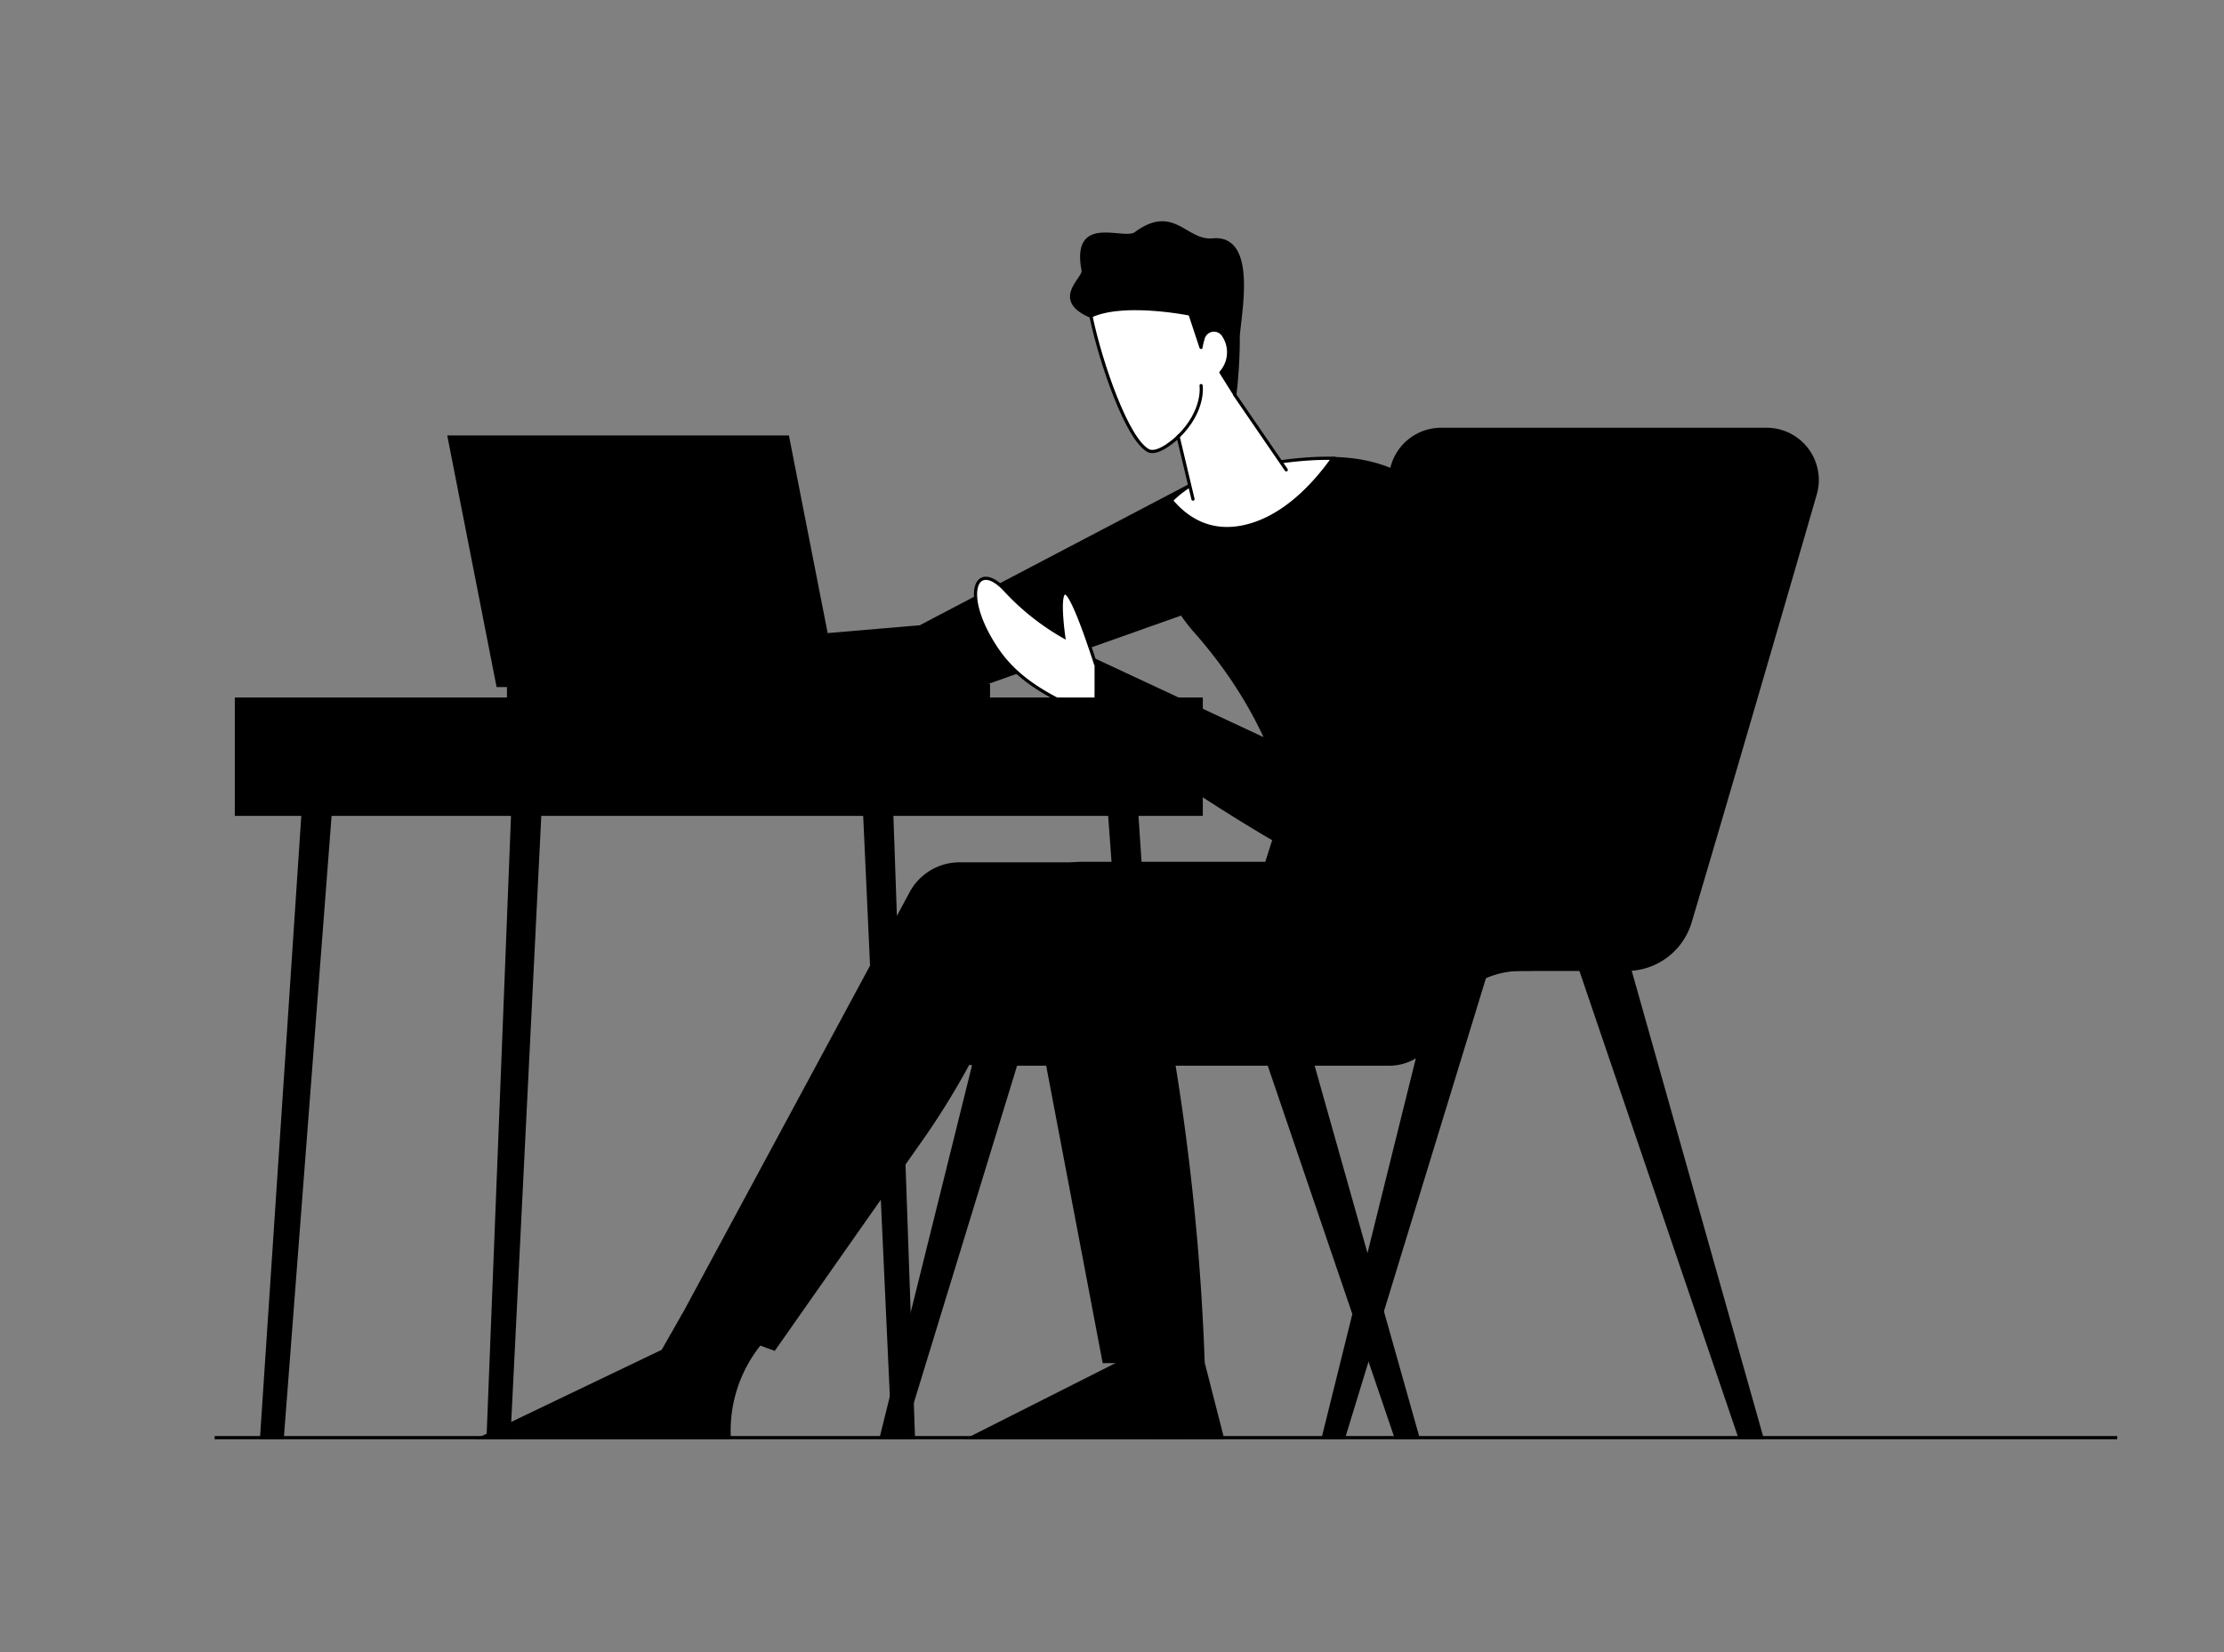 <?xml version="1.0" encoding="UTF-8"?>
<svg data-bbox="51.045 53.008 452.559 288.947" xmlns="http://www.w3.org/2000/svg" viewBox="0 0 529 393" height="393" width="529" data-type="ugc">
    <rect x="0" y="0" width="529" height="393" fill="#808080" stroke="none"/>
    <g>
        <path stroke-miterlimit="10" stroke-width=".76" stroke="color(display-p3 .172 .22 .314)" fill="color(display-p3 .172 .22 .314)" d="m294.145 230.575 37.934 111.38h5.184l-31.423-111.38z"/>
        <path stroke-miterlimit="10" stroke-width=".76" stroke="color(display-p3 .172 .22 .314)" fill="color(display-p3 .201 .172 .314)" d="m319.585 341.955 34.106-111.38h-11.274l-27.655 111.38z"/>
        <path stroke-miterlimit="10" stroke-width=".76" stroke="color(display-p3 .172 .22 .314)" fill="color(display-p3 .172 .22 .314)" d="m214.434 341.955 34.106-111.38h-11.273l-27.656 111.38z"/>
        <path stroke-miterlimit="10" stroke-width=".76" stroke="color(display-p3 .172 .22 .314)" fill="color(display-p3 .201 .172 .314)" d="m375.951 230.575 37.919 111.38h5.2l-31.439-111.38z"/>
        <path fill="color(display-p3 .851 .89 .902)" d="M282.841 230.545a14.27 14.27 0 0 0 8.402-2.752 14.24 14.24 0 0 0 5.162-7.171l34.98-110.326a12.06 12.06 0 0 1 11.439-8.176h77.346a12.06 12.06 0 0 1 9.656 4.812 12.04 12.04 0 0 1 1.934 10.606c-7.536 26.11-22.803 78.48-29.751 101.759a15.76 15.76 0 0 1-5.667 8.131 15.8 15.8 0 0 1-9.404 3.147h-25.229a21.1 21.1 0 0 0-12.339 3.984A21.08 21.08 0 0 0 341.694 245a11.8 11.8 0 0 1-4.295 5.862 11.83 11.83 0 0 1-6.918 2.239h-98.144a7.24 7.24 0 0 1-5.947-3.105 7.21 7.21 0 0 1-.835-6.652 19.69 19.69 0 0 1 18.447-12.799h123.584"/>
        <path stroke-miterlimit="10" stroke-width=".76" stroke="color(display-p3 .172 .22 .314)" d="M282.841 230.545a14.27 14.27 0 0 0 8.402-2.752 14.24 14.24 0 0 0 5.162-7.171l34.98-110.326a12.06 12.06 0 0 1 11.439-8.176h77.346a12.06 12.06 0 0 1 9.656 4.812 12.04 12.04 0 0 1 1.934 10.606c-7.536 26.11-22.803 78.48-29.751 101.759a15.76 15.76 0 0 1-5.667 8.131 15.8 15.8 0 0 1-9.404 3.147h-25.229a21.1 21.1 0 0 0-12.339 3.984A21.08 21.08 0 0 0 341.694 245a11.8 11.8 0 0 1-4.295 5.862 11.83 11.83 0 0 1-6.918 2.239h-98.144a7.24 7.24 0 0 1-5.947-3.105 7.21 7.21 0 0 1-.835-6.652 19.69 19.69 0 0 1 18.447-12.799h123.584" fill="none"/>
        <path fill="color(display-p3 .172 .22 .314)" d="M282.963 253.101v-12.317a10.24 10.24 0 0 1 3.012-7.221 10.25 10.25 0 0 1 7.236-2.988h-23.436v22.586"/>
        <path stroke-miterlimit="10" stroke-width=".76" stroke="color(display-p3 .172 .22 .314)" d="M282.963 253.101v-12.317a10.24 10.24 0 0 1 3.012-7.221 10.25 10.25 0 0 1 7.236-2.988h-23.436v22.586" fill="none"/>
        <path fill="color(display-p3 .172 .22 .314)" d="m235.533 253.101 4.837-14.154a12.39 12.39 0 0 1 11.726-8.372h-22.11v22.586"/>
        <path stroke-miterlimit="10" stroke-width=".76" stroke="color(display-p3 .172 .22 .314)" d="m235.533 253.101 4.837-14.154a12.39 12.39 0 0 1 11.726-8.372h-22.11v22.586" fill="none"/>
        <path fill="color(display-p3 .172 .22 .314)" d="M360.097 230.545c12.615 0 25.305-.813 30.369-9.305 6.029-10.104 4.868-22.09-10.128-58.529-9.811-23.836-20.693-41.589-37.467-42.537"/>
        <path stroke-miterlimit="10" stroke-width=".76" stroke="color(display-p3 .172 .22 .314)" d="M360.097 230.545c12.615 0 25.305-.813 30.369-9.305 6.029-10.104 4.868-22.09-10.128-58.529-9.811-23.836-20.693-41.589-37.467-42.537" fill="none"/>
        <path stroke-miterlimit="10" stroke-width=".76" stroke="color(display-p3 .172 .22 .314)" fill="color(display-p3 .618 .504 .942)" d="m266.897 323.856-35.854 18.099h59.682l-4.657-18.205z"/>
        <path stroke-miterlimit="10" stroke-width=".76" stroke="color(display-p3 .172 .22 .314)" fill="color(display-p3 .851 .89 .902)" d="M121.036 341.955h-4.929l5.833-148.271h6.451z"/>
        <path stroke-miterlimit="10" stroke-width=".76" stroke="color(display-p3 .172 .22 .314)" fill="color(display-p3 .172 .22 .314)" d="M180.733 319.609a32.88 32.88 0 0 0-7.279 22.346h-58.778l42.983-20.599 4.808-8.432z"/>
        <path fill="color(display-p3 .618 .504 .942)" d="m312.111 134.96-88.333 31.319h-77.36v-11.052l72.447-6.128 65.801-34.497"/>
        <path stroke-miterlimit="10" stroke-width=".76" stroke="color(display-p3 .172 .22 .314)" d="m312.111 134.96-88.333 31.319h-77.36v-11.052l72.447-6.128 65.801-34.497" fill="none"/>
        <path fill="color(display-p3 .618 .504 .942)" d="M275.91 136.029a46.3 46.3 0 0 0 9.224 15.058c24.912 28.895 22.998 54.598 22.998 54.598l5.893 13.552 46.631 1.671 17.829 2.184 7.912-17.633s-10.55-44.238-35.221-75.633c-10.55-13.447-18.447-20.403-34.137-20.764-4.325 6.098-11.755 14.334-21.386 16.307-8.108 1.671-13.564-2.169-17.03-6.279"/>
        <path stroke-miterlimit="10" stroke-width=".76" stroke="color(display-p3 .172 .22 .314)" d="M275.91 136.029a46.3 46.3 0 0 0 9.224 15.058c24.912 28.895 22.998 54.598 22.998 54.598l5.893 13.552 46.631 1.671 17.829 2.184 7.912-17.633s-10.55-44.238-35.221-75.633c-10.55-13.447-18.447-20.403-34.137-20.764-4.325 6.098-11.755 14.334-21.386 16.307-8.108 1.671-13.564-2.169-17.03-6.279" fill="none"/>
        <path stroke-miterlimit="10" stroke-width=".76" stroke="color(display-p3 .172 .22 .314)" fill="#ffffff" d="M295.652 125.323c9.63-1.972 17.06-10.209 21.386-16.307-6.767-.151-14.951.904-25.426 3.207a24.5 24.5 0 0 0-12.991 6.821c3.436 4.111 8.922 7.951 17.031 6.279Z"/>
        <path fill="color(display-p3 .172 .22 .314)" d="M288.554 205.49h-60.451a13.1 13.1 0 0 0-11.439 6.971l-54.166 100.464 21.642 7.935s27.596-39.345 35.93-51.195a185 185 0 0 0 18.086-33.127 9.74 9.74 0 0 1 9.042-6.023h28.274"/>
        <path stroke-miterlimit="10" stroke-width=".76" stroke="color(display-p3 .172 .22 .314)" d="M288.554 205.49h-60.451a13.1 13.1 0 0 0-11.439 6.971l-54.166 100.464 21.642 7.935s27.596-39.345 35.93-51.195a185 185 0 0 0 18.086-33.127 9.74 9.74 0 0 1 9.042-6.023h28.274" fill="none"/>
        <path stroke-miterlimit="10" stroke-width=".76" stroke="color(display-p3 .172 .22 .314)" fill="color(display-p3 .573 .798 .847)" d="m262.603 323.856-19.366-101.924a14.1 14.1 0 0 1 7.95-15.247 14.1 14.1 0 0 1 5.976-1.316h129.235c2.879 16.021-9.299 25.131-26.299 25.131H300.99c-20.693 0-25.531 1.506-22.2 20.192a568 568 0 0 1 7.37 73.044z"/>
        <path fill="#ffffff" d="M260.64 158.103s-5.275-16.759-7.219-17.06-.407 10.39-.407 10.39a58 58 0 0 1-13.971-11.113c-6.706-7.152-10.233.512-3.014 12.392 3.24 5.316 8.41 11.519 24.28 17.497"/>
        <path stroke-miterlimit="10" stroke-width=".76" stroke="color(display-p3 .172 .22 .314)" d="M260.64 158.103s-5.275-16.759-7.219-17.06-.407 10.39-.407 10.39a58 58 0 0 1-13.971-11.113c-6.706-7.152-10.233.512-3.014 12.392 3.24 5.316 8.41 11.519 24.28 17.497" fill="none"/>
        <path fill="color(display-p3 .618 .504 .942)" d="m320.279 131-5.29 51.481-54.257-25.311v14.907s47.49 33.548 57.708 34.632c13.203 1.415 22.954-50.638 26.028-72.954"/>
        <path stroke-miterlimit="10" stroke-width=".76" stroke="color(display-p3 .172 .22 .314)" d="m320.279 131-5.29 51.481-54.257-25.311v14.907s47.49 33.548 57.708 34.632c13.203 1.415 22.954-50.638 26.028-72.954" fill="none"/>
        <path stroke-miterlimit="10" stroke-width=".76" stroke="color(display-p3 .172 .22 .314)" fill="color(display-p3 .851 .89 .902)" d="M285.722 166.28H56.232v27.404h229.49z"/>
        <path stroke-miterlimit="10" stroke-width=".76" stroke="color(display-p3 .172 .22 .314)" d="M213.814 166.28v27.404" fill="none"/>
        <path stroke-miterlimit="10" stroke-width=".76" stroke="color(display-p3 .172 .22 .314)" fill="color(display-p3 .851 .89 .902)" d="M217.268 341.955h-4.778l-6.812-148.271h6.435z"/>
        <path stroke-miterlimit="10" stroke-width=".76" stroke="color(display-p3 .172 .22 .314)" fill="color(display-p3 .851 .89 .902)" d="M280.235 341.955h-5.471l-10.821-148.271h6.451z"/>
        <path stroke-miterlimit="10" stroke-width=".76" stroke="color(display-p3 .172 .22 .314)" fill="color(display-p3 .851 .89 .902)" d="M67.142 341.955h-4.913l9.841-148.271h6.45z"/>
        <path stroke-miterlimit="10" stroke-width=".76" stroke="color(display-p3 .172 .22 .314)" d="M51.045 341.955h452.559" fill="none"/>
        <path stroke-miterlimit="10" stroke-width=".76" stroke="color(display-p3 .172 .22 .314)" fill="color(display-p3 .201 .172 .314)" d="M198.927 163.043h-80.495l-11.59-59.086h80.495z"/>
        <path stroke-miterlimit="10" stroke-width=".76" stroke="color(display-p3 .172 .22 .314)" fill="color(display-p3 .201 .172 .314)" d="M235.11 163.027H120.961v3.253H235.11z"/>
        <path stroke-miterlimit="10" stroke-width=".76" stroke="color(display-p3 .172 .22 .314)" d="M199.018 163.027v3.253" fill="none"/>
        <path fill="#ffffff" d="m283.76 118.713-3.526-14.817s-4.673 4.517-7.099 3.283c-5.034-2.68-11.243-20.69-13.564-31.621-2.321-10.932 34.935-11.143 34.935-11.143l-.799 29.498 12.238 17.843"/>
        <path stroke-linecap="round" stroke-miterlimit="10" stroke-width=".76" stroke="color(display-p3 .172 .22 .314)" d="m283.76 118.713-3.526-14.817s-4.673 4.517-7.099 3.283c-5.034-2.68-11.243-20.69-13.564-31.621-2.321-10.932 34.935-11.143 34.935-11.143l-.799 29.498 12.238 17.843" fill="none"/>
        <path stroke-linejoin="round" stroke-width=".76" stroke="color(display-p3 .172 .22 .314)" fill="color(display-p3 .172 .22 .314)" d="M259.422 75.197c-9.239-3.945-1.417-8.929-1.779-10.841-2.486-13.04 9.043-6.987 12.329-8.703 9.253-6.942 11.921 2.047 18.522 1.415 10.972-1.039 5.727 20.358 6.029 23.73a119 119 0 0 1-.799 13.055l-3.301-5.27a7.23 7.23 0 0 0 .437-9.034 2.669 2.669 0 0 0-4.732 1.144 12 12 0 0 0-.452 1.943l-2.623-7.936s-15.839-3.222-23.631.497Z"/>
        <path fill="#ffffff" d="M280.234 103.897c6.406-6.264 5.456-12.182 5.456-12.182Z"/>
        <path stroke-linecap="round" stroke-miterlimit="10" stroke-width=".76" stroke="color(display-p3 .172 .22 .314)" d="M280.234 103.897c6.406-6.264 5.456-12.182 5.456-12.182" fill="none"/>
    </g>
</svg>
